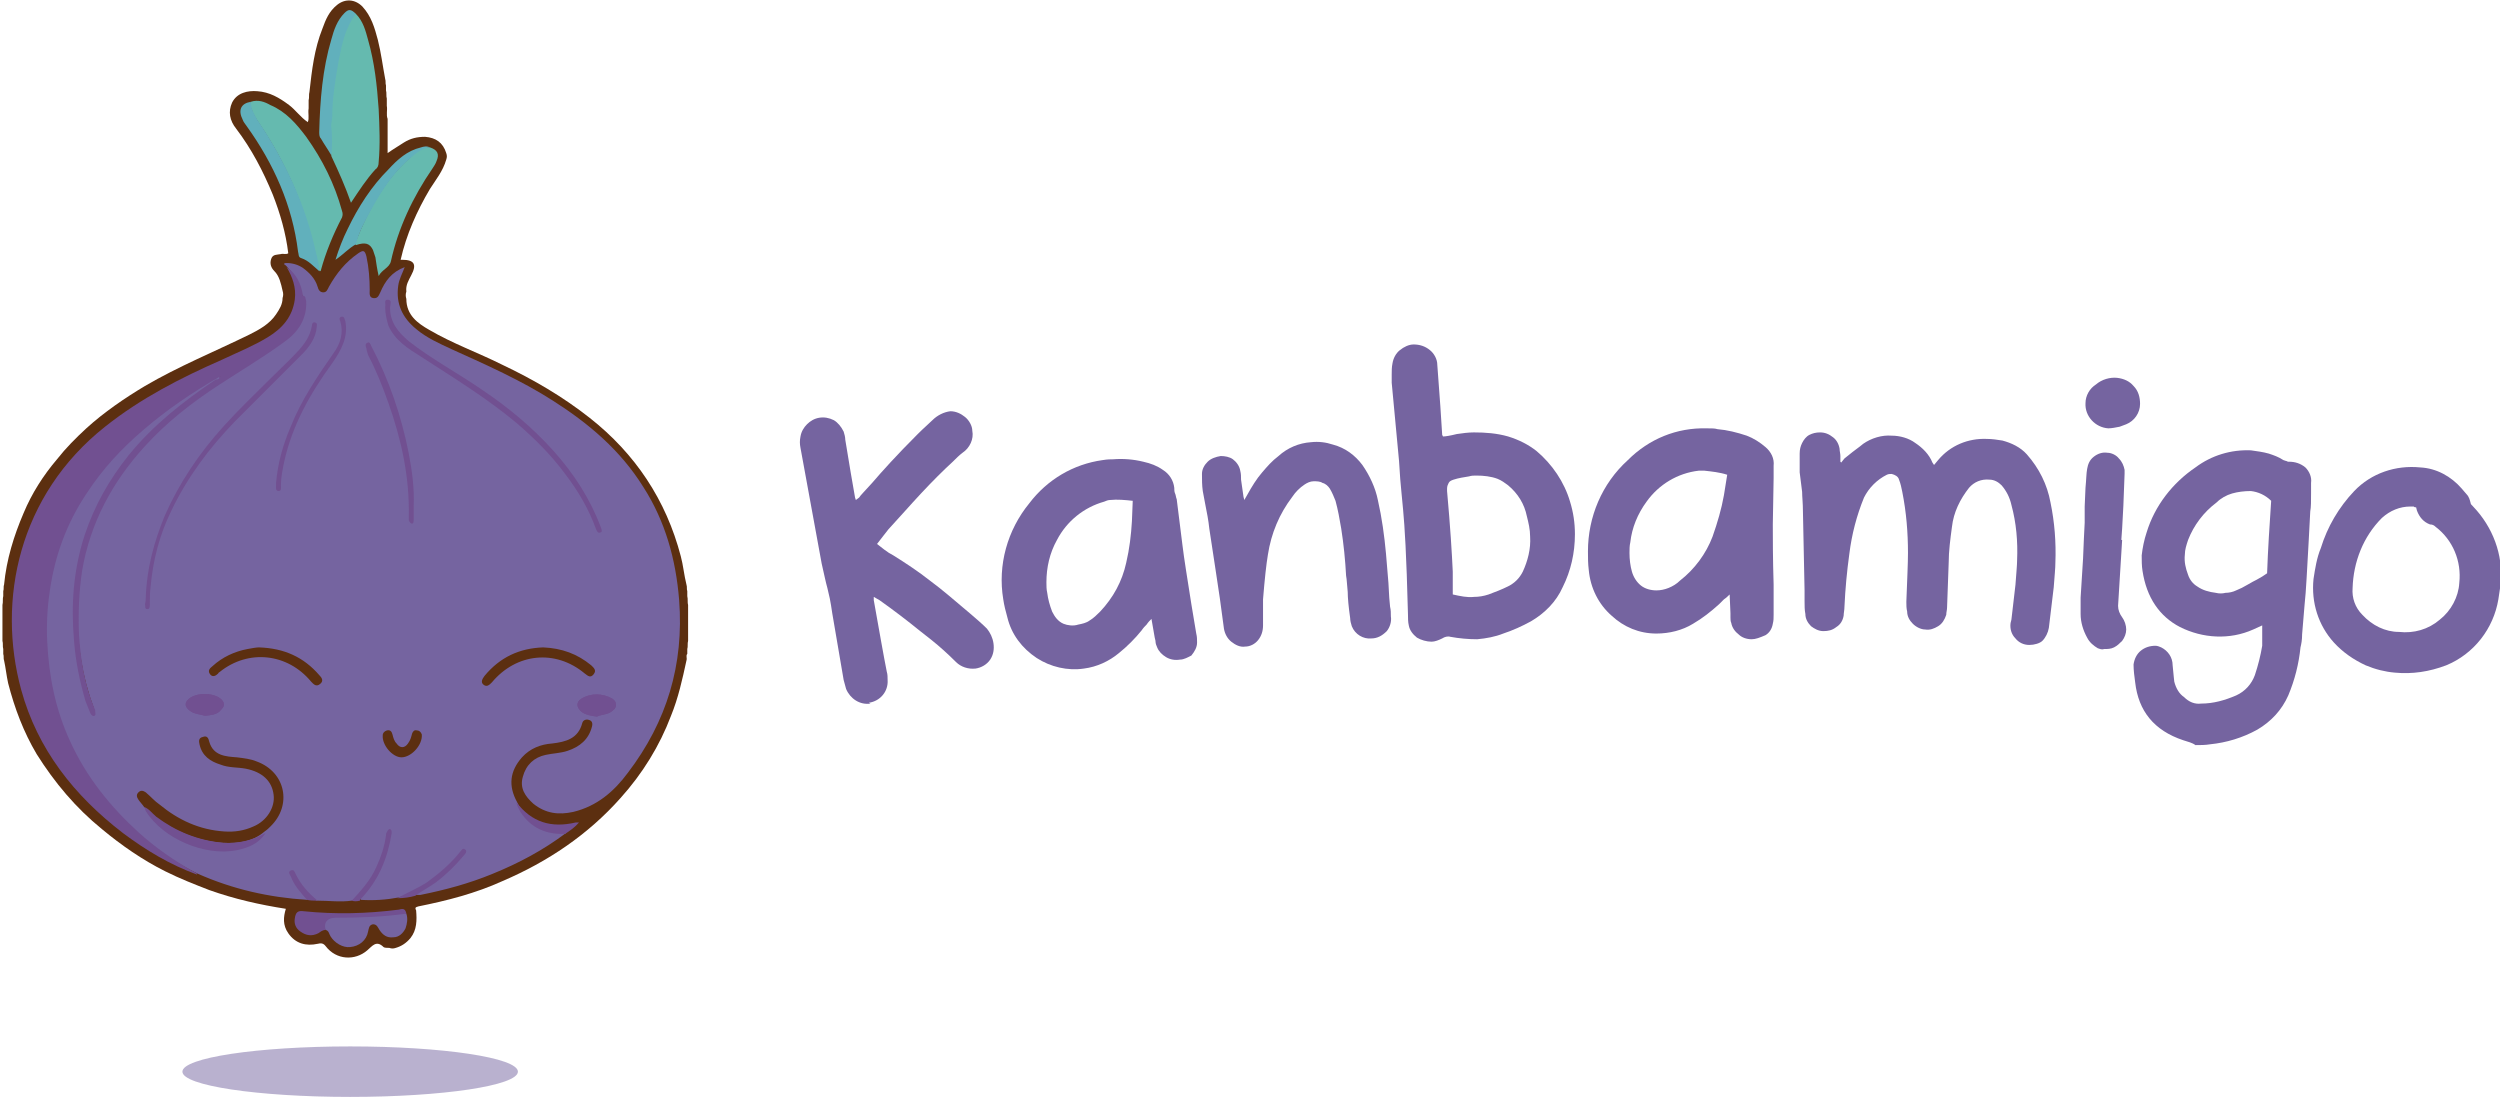 <?xml version="1.0" encoding="utf-8"?>
<!-- Generator: Adobe Illustrator 25.1.0, SVG Export Plug-In . SVG Version: 6.00 Build 0)  -->
<svg version="1.1" id="Capa_1" xmlns="http://www.w3.org/2000/svg" xmlns:xlink="http://www.w3.org/1999/xlink" x="0px" y="0px"
	 viewBox="0 0 307 134.7" style="enable-background:new 0 0 307 134.7;" xml:space="preserve">
<style type="text/css">
	.st0{fill:#7564A0;}
	.st1{fill:none;}
	.st2{opacity:0.5;fill:#7564A0;}
	.st3{fill:#5C2F10;}
	.st4{fill:#715091;}
	.st5{fill:#65BAAF;}
	.st6{fill:#61B0BC;}
</style>
<g>
	<path class="st0" d="M106.9,86.4c-1.3,0.2-2.5-0.6-3-1.8l-0.3-1.1l-1.4-8.2c-0.1-0.7-0.2-1.3-0.3-1.8l-0.3-1.3
		c-0.2-0.7-0.4-1.7-0.7-3L98.3,55c-0.1-0.5-0.1-0.9,0-1.4c0.1-0.6,0.4-1.1,0.8-1.5c0.4-0.4,0.9-0.7,1.5-0.8c0.6-0.1,1.2,0,1.8,0.3
		c0.5,0.3,0.9,0.8,1.2,1.4c0.1,0.3,0.2,0.7,0.2,1c0.5,3.1,0.9,5.4,1.2,7.1l0.1,0.3l0.4-0.3c0.1-0.2,0.7-0.8,1.6-1.8
		c1.2-1.4,3-3.4,5.6-6c0.8-0.8,1.4-1.3,1.8-1.7c0.6-0.6,1.4-1,2.2-1.1c0.7,0,1.3,0.3,1.8,0.7c0.5,0.4,0.9,1.1,0.9,1.7
		c0.2,1-0.3,2.1-1.2,2.7c-0.4,0.3-0.8,0.7-1.2,1.1c-1.2,1.1-2.5,2.4-3.9,3.9c-1.4,1.5-2.7,3-4,4.4c-0.3,0.4-0.8,1-1.4,1.8l0.9,0.7
		c0.4,0.3,0.7,0.5,1.1,0.7c1.6,1,3.1,2,4.5,3.1c1.5,1.1,3.1,2.5,5,4.1c0.7,0.6,1.4,1.2,2,1.8c0.4,0.5,0.7,1.1,0.8,1.8
		c0.1,0.7,0,1.4-0.4,2c-0.4,0.6-1.1,1-1.8,1.1c-0.9,0.1-1.8-0.2-2.4-0.8c-1-1-2-1.9-3-2.7l-1.4-1.1c-1.6-1.3-3.3-2.6-5-3.8l-0.7-0.4
		v0.4c0.7,3.9,1.2,6.8,1.6,8.8c0.1,0.3,0.1,0.7,0.1,1c0.1,1.4-0.9,2.6-2.3,2.8L106.9,86.4z"/>
	<path class="st0" d="M144.9,81c-0.6,0.1-1.2,0-1.7-0.3c-0.5-0.3-0.9-0.7-1.1-1.2c-0.1-0.2-0.2-0.5-0.2-0.7c0-0.2-0.1-0.4-0.1-0.5
		l-0.4-2.3c-0.2,0.2-0.4,0.4-0.6,0.7c-0.2,0.2-0.4,0.4-0.6,0.7c-0.8,1-1.8,2-2.8,2.8c-1.2,1-2.7,1.7-4.3,1.9c-2,0.3-4.1-0.2-5.8-1.3
		c-1.8-1.2-3.1-2.9-3.6-5c-0.2-0.7-0.4-1.5-0.5-2.2c-0.7-4.2,0.5-8.5,3.2-11.8c2.2-2.9,5.4-4.8,9-5.3c0.6-0.1,1-0.1,1.3-0.1
		c1.2-0.1,2.5,0,3.7,0.3c0.9,0.2,1.7,0.5,2.4,1c0.8,0.5,1.3,1.3,1.4,2.2c0,0.2,0,0.5,0.1,0.7c0.1,0.2,0.1,0.5,0.2,0.7l0.7,5.6
		c0.2,1.7,0.6,4.1,1.1,7.3l0.6,3.6c0.1,0.4,0.1,0.7,0.1,1.1c0,0.6-0.3,1.1-0.7,1.6C145.9,80.7,145.4,81,144.9,81z M132.4,76.7
		c0.5-0.1,1-0.2,1.4-0.5c0.5-0.3,0.9-0.7,1.3-1.1c1.6-1.7,2.7-3.7,3.2-6c0.4-1.7,0.6-3.4,0.7-5.1l0.1-2.5c-0.9-0.1-1.9-0.2-2.8-0.1
		c-0.2,0-0.5,0.1-0.7,0.2c-2.5,0.7-4.6,2.4-5.8,4.7c-0.9,1.6-1.3,3.4-1.3,5.2c0,0.4,0,0.9,0.1,1.3c0.1,0.8,0.3,1.5,0.6,2.3
		c0.3,0.6,0.7,1.2,1.4,1.5C131.1,76.8,131.8,76.9,132.4,76.7L132.4,76.7z"/>
	<path class="st0" d="M168.4,78.4c-1,0.1-2-0.5-2.4-1.5c-0.1-0.3-0.2-0.7-0.2-1c-0.2-1.4-0.3-2.5-0.3-3.2c-0.1-0.9-0.1-1.5-0.2-2
		c-0.1-1.9-0.3-3.9-0.6-5.8c-0.2-1.2-0.4-2.3-0.7-3.4c-0.2-0.5-0.4-1-0.7-1.5c-0.2-0.3-0.5-0.6-0.9-0.7c-0.3-0.2-0.7-0.2-1.1-0.2
		c-0.4,0-0.8,0.2-1.1,0.4c-0.6,0.4-1.1,0.9-1.5,1.5c-1.6,2.1-2.6,4.5-3,7.1c-0.2,1.2-0.4,3-0.6,5.5c0,0.5,0,0.9,0,1.3s0,0.7,0,0.9
		c0,0.3,0,0.7,0,1c0,0.7-0.2,1.3-0.6,1.8c-0.4,0.5-1,0.8-1.6,0.8c-0.6,0.1-1.2-0.2-1.7-0.6c-0.5-0.4-0.8-1-0.9-1.6l-0.5-3.7
		c-0.3-1.9-0.7-4.8-1.3-8.6c-0.1-1-0.3-2-0.5-3l-0.3-1.6c-0.1-0.7-0.1-1.4-0.1-2.1c0-0.6,0.3-1.1,0.7-1.5c0.4-0.4,1-0.6,1.6-0.7
		c0.5,0,1.1,0.1,1.5,0.4c0.4,0.3,0.8,0.8,0.9,1.4c0.1,0.4,0.1,0.7,0.1,1.1l0.3,2.1l0.1,0.4c0.1-0.2,0.3-0.5,0.4-0.7
		c0.5-0.9,1.1-1.9,1.8-2.7c0.6-0.7,1.2-1.4,2-2c1.1-1,2.5-1.6,4-1.7c0.9-0.1,1.8,0,2.7,0.3c1.5,0.4,2.7,1.3,3.6,2.5
		c0.9,1.3,1.6,2.8,1.9,4.3c0.5,2.2,0.8,4.4,1,6.6l0.3,3.6l0.1,1.8l0.1,1.1c0.1,0.4,0.1,0.8,0.1,1.2c0.1,0.6-0.1,1.3-0.5,1.8
		C169.7,78.1,169.1,78.4,168.4,78.4z"/>
	<path class="st0" d="M181.4,78.5c-1.1,0-2.2-0.1-3.3-0.3c-0.3-0.1-0.7,0-1,0.2c-0.4,0.2-0.9,0.4-1.3,0.4c-0.6,0-1.3-0.2-1.8-0.5
		c-0.5-0.4-0.9-0.9-1-1.5c-0.1-0.4-0.1-0.9-0.1-1.3c-0.1-3.8-0.2-6.6-0.3-8.5s-0.2-3.4-0.3-4.4l-0.2-2.1c-0.1-0.9-0.2-2.2-0.3-3.9
		l-0.9-9.6c0-0.2,0-0.5,0-1c0-0.5,0-0.9,0.1-1.4c0.1-0.6,0.4-1.2,0.9-1.6c0.5-0.4,1.1-0.7,1.7-0.7c0.7,0,1.4,0.2,2,0.7
		c0.5,0.4,0.9,1.1,0.9,1.8c0.3,3.9,0.5,6.8,0.6,8.6l0.1,0.2c0.3,0,0.9-0.1,1.7-0.3c0.7-0.1,1.4-0.2,2.1-0.2c1.4,0,2.8,0.1,4.2,0.5
		c1.3,0.4,2.5,1,3.5,1.8c1.9,1.6,3.4,3.8,4.1,6.2c0.4,1.3,0.6,2.6,0.6,4c0,2.3-0.5,4.5-1.5,6.5c-0.8,1.8-2.2,3.2-3.9,4.2
		c-1.1,0.6-2.2,1.1-3.4,1.5C183.6,78.2,182.5,78.4,181.4,78.5z M182.8,73c0.8-0.3,1.6-0.6,2.4-1c0.8-0.4,1.4-1,1.8-1.8
		c0.6-1.3,1-2.8,0.9-4.3c0-0.9-0.2-1.7-0.4-2.5c-0.3-1.5-1.1-2.8-2.3-3.8c-0.4-0.3-0.8-0.6-1.3-0.8c-0.8-0.3-1.7-0.4-2.6-0.4
		c-0.3,0-0.6,0-0.9,0.1c-0.6,0.1-1.3,0.2-1.9,0.4c-0.3,0.1-0.5,0.2-0.6,0.4c-0.1,0.2-0.2,0.4-0.2,0.7v0.3c0.4,4.4,0.6,7.7,0.7,9.9
		v2.2V73c0.9,0.2,1.8,0.4,2.6,0.3C181.6,73.3,182.2,73.2,182.8,73z"/>
	<path class="st0" d="M215.1,78.5c-0.6,0-1.2-0.2-1.6-0.6c-0.4-0.3-0.8-0.8-0.9-1.4c-0.1-0.2-0.1-0.5-0.1-0.7c0-0.2,0-0.3,0-0.5
		l-0.1-2.3c-0.2,0.2-0.4,0.4-0.7,0.6c-0.2,0.2-0.4,0.4-0.6,0.6c-1,0.9-2,1.7-3.2,2.4c-1.3,0.8-2.9,1.2-4.5,1.2c-2.1,0-4-0.8-5.5-2.2
		c-1.6-1.4-2.6-3.4-2.8-5.6c-0.1-0.8-0.1-1.5-0.1-2.3c0-4.2,1.7-8.3,4.9-11.2c2.6-2.6,6-4,9.7-3.9c0.6,0,1,0,1.3,0.1
		c1.2,0.1,2.4,0.4,3.6,0.8c0.8,0.3,1.6,0.8,2.3,1.4c0.7,0.6,1.1,1.4,1,2.3c0,0.2,0,0.5,0,0.7c0,0.3,0,0.5,0,0.8l-0.1,5.7
		c0,1.7,0,4.2,0.1,7.4v3.7c0,0.4,0,0.7-0.1,1.1c-0.1,0.6-0.4,1.1-0.9,1.4C216.1,78.3,215.6,78.5,215.1,78.5z M203.4,72.5
		c0.5,0,1-0.1,1.5-0.3c0.5-0.2,1-0.5,1.4-0.9c1.8-1.4,3.2-3.3,4-5.4c0.6-1.7,1.1-3.4,1.4-5.1l0.4-2.5c-0.9-0.3-1.9-0.4-2.8-0.5
		c-0.2,0-0.5,0-0.7,0c-2.6,0.3-4.9,1.7-6.4,3.8c-1.1,1.5-1.8,3.2-2,5c-0.1,0.4-0.1,0.9-0.1,1.3c0,0.8,0.1,1.6,0.3,2.3
		c0.2,0.7,0.6,1.3,1.1,1.7C202,72.3,202.7,72.5,203.4,72.5L203.4,72.5z"/>
	<path class="st0" d="M249.2,79.2c-0.7,0-1.3-0.3-1.7-0.8c-0.5-0.5-0.7-1.2-0.6-1.9l0.1-0.4l0.5-4.3c0.1-1.4,0.2-2.4,0.2-3
		c0.1-2.3-0.1-4.6-0.7-6.8c-0.2-0.9-0.6-1.7-1.2-2.4c-0.4-0.4-0.9-0.7-1.5-0.7c-1-0.1-1.9,0.3-2.5,1c-1.1,1.4-1.9,3-2.1,4.8
		c-0.2,1.5-0.4,3-0.4,4.4l-0.2,5.5c0,0.3-0.1,0.6-0.1,0.9c-0.2,0.6-0.5,1.1-1,1.4c-0.5,0.3-1,0.5-1.6,0.4c-0.5,0-1.1-0.3-1.5-0.7
		c-0.4-0.4-0.7-0.9-0.7-1.5c-0.1-0.4-0.1-0.8-0.1-1.2c0.1-2.7,0.2-4.7,0.2-6c0-2.5-0.2-5-0.7-7.5c-0.1-0.5-0.2-1-0.4-1.5
		c-0.1-0.4-0.5-0.6-0.9-0.7c-0.2,0-0.4,0-0.6,0.1c-1.2,0.6-2.2,1.6-2.8,2.8c-0.9,2.2-1.5,4.5-1.8,6.9c-0.3,2.2-0.5,4.3-0.6,6.5
		c0,0.4-0.1,0.8-0.1,1.1c-0.1,0.6-0.4,1.1-0.9,1.4c-0.5,0.4-1,0.5-1.6,0.5c-0.6,0-1.1-0.3-1.5-0.6c-0.4-0.4-0.7-0.9-0.7-1.5
		c-0.1-0.5-0.1-1-0.1-1.6s0-1,0-1.3l-0.2-9.7c0-1-0.1-1.8-0.1-2.4L221,58c0-0.8,0-1.6,0-2.3c0-0.5,0.1-0.9,0.3-1.3
		c0.2-0.4,0.5-0.8,0.9-1c0.4-0.2,0.8-0.3,1.3-0.3c0.6,0,1.1,0.2,1.6,0.6c0.4,0.3,0.7,0.8,0.8,1.4c0,0.3,0.1,0.6,0.1,0.9
		c0,0.3,0,0.5,0,0.7l0.1,0.1l0.4-0.5l1-0.8c0.8-0.6,1.2-0.9,1.3-1c1-0.7,2.3-1.1,3.5-1c1,0,2.1,0.3,2.9,0.9c0.9,0.6,1.7,1.4,2.1,2.4
		l0.2,0.3l0.5-0.6c1.5-1.8,3.7-2.7,6-2.6c0.6,0,1.3,0.1,1.9,0.2c1.1,0.3,2.2,0.8,3,1.7c1.5,1.7,2.5,3.7,2.9,5.9
		c0.5,2.4,0.7,4.9,0.6,7.4c0,0.7-0.1,1.6-0.2,3l-0.6,5c-0.1,0.6-0.4,1.2-0.8,1.6C250.5,79,249.8,79.2,249.2,79.2z"/>
	<path class="st0" d="M257.6,79.6c-0.5-0.3-1-0.7-1.3-1.3c-0.5-0.9-0.8-1.9-0.8-2.9c0-0.7,0-1.3,0-2l0.3-4.8l0.1-2.4l0.1-2
		c0-0.9,0-1.6,0-2l0.1-2.3c0.1-1,0.1-1.8,0.2-2.3c0.1-0.6,0.3-1.1,0.8-1.5c0.5-0.4,1.1-0.6,1.7-0.5c0.5,0,1.1,0.3,1.4,0.7
		c0.4,0.4,0.6,0.9,0.7,1.4c0,0.2,0,0.3,0,0.5c-0.1,3-0.2,5.2-0.3,6.7l-0.1,1.4h0.1l-0.5,8.1c0,0.5,0.2,1,0.5,1.4
		c0.3,0.4,0.5,1,0.5,1.5c0,0.5-0.2,1-0.5,1.4c-0.3,0.3-0.6,0.6-1,0.8c-0.4,0.2-0.8,0.2-1.2,0.2C258.1,79.8,257.9,79.7,257.6,79.6z
		 M258.9,52.6c-1.6-0.1-2.9-1.5-2.8-3.1c0-0.9,0.5-1.8,1.3-2.3c0.7-0.6,1.7-0.9,2.6-0.8c0.8,0.1,1.5,0.4,2,1
		c0.6,0.6,0.8,1.4,0.8,2.2c0,1.1-0.7,2.1-1.7,2.5l-0.8,0.3C259.8,52.5,259.3,52.6,258.9,52.6z"/>
	<path class="st0" d="M268.1,90.9c-3.6-1.2-5.5-3.6-5.9-7.1c-0.1-0.7-0.2-1.5-0.2-2.2c0.1-0.7,0.4-1.3,0.9-1.7
		c0.5-0.4,1.1-0.6,1.8-0.6c0.2,0,0.5,0.1,0.7,0.2c0.8,0.4,1.4,1.2,1.4,2.2c0.1,1.2,0.2,1.9,0.2,2c0.2,0.8,0.6,1.5,1.2,1.9
		c0.6,0.6,1.3,0.9,2.1,0.8c1.5,0,2.9-0.4,4.3-1c1.1-0.5,1.9-1.4,2.3-2.5c0.4-1.2,0.7-2.4,0.9-3.6v-1.3c0-0.4,0-0.8,0-1.2l-1.1,0.5
		c-2.9,1.3-6.2,1.1-9-0.3c-2.5-1.3-4.1-3.6-4.6-6.9c-0.1-0.6-0.1-1.3-0.1-1.9c0.1-0.9,0.3-1.9,0.6-2.8c1-3.3,3.2-6.1,6-8
		c2-1.5,4.4-2.2,6.8-2.1c0.7,0.1,1.5,0.2,2.2,0.4c0.6,0.2,1.2,0.4,1.8,0.8l0.3,0.1c0.1,0,0.2,0.1,0.3,0.1h0.1c0.7,0,1.4,0.2,2,0.7
		c0.5,0.5,0.8,1.2,0.7,1.9v1.2c0,1,0,1.8-0.1,2.3l-0.2,3.8c-0.2,3.4-0.3,5.9-0.5,7.7h0l-0.3,3.6c0,0.7-0.1,1.2-0.2,1.6
		c-0.2,2-0.7,4-1.5,5.9c-0.8,1.8-2.1,3.2-3.8,4.2c-1.8,1-3.8,1.6-5.8,1.8c-0.6,0.1-1.2,0.1-1.8,0.1
		C269.2,91.2,268.7,91.1,268.1,90.9z M273.3,72.8c0.4,0,0.9-0.1,1.3-0.3c0.5-0.2,0.9-0.4,1.4-0.7c0.5-0.3,0.9-0.5,1.1-0.6l0.7-0.4
		l0.6-0.4c0.1-2.9,0.3-5.9,0.5-8.9c-0.7-0.7-1.6-1.1-2.5-1.2c-0.8,0-1.6,0.1-2.3,0.3c-0.7,0.2-1.4,0.6-1.9,1.1
		c-1.6,1.2-2.8,2.8-3.5,4.6c-0.2,0.6-0.4,1.2-0.4,1.8c-0.1,0.9,0.1,1.7,0.4,2.5c0.2,0.6,0.6,1.1,1.1,1.4c0.7,0.5,1.5,0.7,2.3,0.8
		C272.5,72.9,272.9,72.9,273.3,72.8z"/>
	<path class="st0" d="M294.1,82.6c-1.2-0.1-2.4-0.4-3.6-0.9c-1.5-0.7-2.8-1.6-3.9-2.8c-1.9-2.1-2.8-4.9-2.5-7.8
		c0.2-1.3,0.4-2.6,0.9-3.8c0.8-2.6,2.2-5,4.1-7c2.1-2.2,5.1-3.2,8.1-2.9c2,0.1,3.8,1.1,5.1,2.6l0.6,0.7c0.3,0.3,0.4,0.7,0.5,1.1
		c0,0.1,0.1,0.2,0.3,0.4c2.4,2.5,3.7,5.9,3.4,9.4c-0.1,0.7-0.2,1.3-0.3,2c-0.6,3.6-3,6.7-6.4,8.1C298.3,82.5,296.2,82.8,294.1,82.6z
		 M294.6,77.6c1.8,0.2,3.6-0.3,5-1.5c1.4-1.1,2.3-2.8,2.4-4.5c0.3-2.7-0.8-5.3-2.9-6.9c-0.2-0.2-0.4-0.3-0.7-0.3
		c-0.8-0.3-1.3-0.9-1.6-1.7l-0.1-0.4c-0.1,0-0.2,0-0.3-0.1h-0.4c-1.3,0-2.5,0.5-3.5,1.4c-2.3,2.3-3.5,5.4-3.6,8.6
		c-0.1,1.2,0.3,2.4,1.2,3.3C291.3,76.8,292.9,77.6,294.6,77.6L294.6,77.6z"/>
	<path class="st1" d="M106,84.9c0-3.8,67-6.9,149.7-6.9"/>
	<g>
		<ellipse class="st2" cx="43" cy="131.6" rx="20.6" ry="3.1"/>
		<path class="st0" d="M43.2,110.5c-1.4,0.2-2.8,0-4.3,0c-0.9-0.3-1.4-1.1-2-1.8c-0.4-0.5-0.7-1.1-1.1-1.6c0.2,1,0.9,1.8,1.5,2.5
			c0.2,0.2,0.5,0.4,0.4,0.8c-4.7-0.3-9.1-1.3-13.4-3.2c-5.3-2.6-9.6-6.4-13-11.2c-3.1-4.3-4.9-9.1-5.5-14.3
			c-0.6-5.1-0.2-10,1.5-14.9c1.4-4.1,3.7-7.7,6.6-10.8c3.6-3.9,7.8-6.8,12.3-9.6c0.2-0.1,0.5-0.3,0.8-0.3c0.3,0.4-0.1,0.6-0.3,0.7
			c-1.3,0.9-2.6,1.8-3.8,2.8c-3.1,2.4-5.9,5.1-8.2,8.3c-3,4.3-4.7,9-5.2,14.1c-0.4,5,0,9.9,1.7,14.6c0.1,0.2,0.1,0.4,0.3,0.6
			c0.1-0.1,0-0.3,0-0.4c-1.4-3.8-2-7.7-2-11.7c0-4,0.7-7.9,2.2-11.6c1.5-3.5,3.6-6.6,6.2-9.4c3.4-3.6,7.5-6.4,11.6-9
			c2-1.3,4-2.5,5.9-4c1-0.8,1.8-1.9,1.9-3.3c0.1-0.6,0.2-1.2-0.2-1.7c-0.4-1.3-1-2.6-2-3.6c-0.2-0.1-0.4-0.3,0.1-0.3
			c0.7,0,1.4,0.2,2,0.6c0.8,0.6,1.5,1.3,1.8,2.3c0.1,0.4,0.3,0.7,0.7,0.7c0.4,0,0.5-0.3,0.7-0.7c0.9-1.6,2-3,3.6-4.1
			c0.6-0.4,0.8-0.4,1,0.4c0.3,1.4,0.4,2.8,0.4,4.1c0,0.4-0.1,0.9,0.4,1c0.6,0.1,0.7-0.3,0.9-0.7c0.6-1.4,1.4-2.5,3-3.1
			c-0.3,0.8-0.7,1.5-0.8,2.3c-0.3,2.2,0.5,3.9,2.2,5.3c1.3,1.1,2.9,1.8,4.4,2.5c4.2,1.9,8.5,3.8,12.4,6.3c4.4,2.8,8.3,6.1,11.1,10.6
			c2.7,4.2,4,8.9,4.4,13.9c0.6,7.9-1.5,14.9-6.3,21.2c-1.7,2.3-2.8,4.3-5.4,5.7c-0.6,0.3-1.4,1.2-2.6,2.1c-2.4,1.8-6.5,3.7-8.6,4.6
			c-2.9,1.2-5.9,2-8.9,2.6c-0.2,0-0.4,0-0.5,0c0-0.4,0.3-0.4,0.5-0.5c1.9-1,3.5-2.5,5-4.1c0.2-0.2,0.4-0.4,0.5-0.9
			c-2.3,2.7-4.8,4.8-8.1,5.8c-1.6,0.3-3.1,0.4-4.7,0.3c-0.1-0.4,0.2-0.5,0.4-0.8c1.9-2.2,2.9-4.7,3.3-7.7c-0.3,0.3-0.3,0.6-0.3,0.8
			c-0.5,2.6-1.5,4.9-3.3,6.8C43.9,110,43.6,110.3,43.2,110.5z"/>
		<path class="st3" d="M0.5,71.8c0.3-3.1,1.2-6,2.4-8.8c1-2.4,2.4-4.6,4.1-6.6c1.1-1.4,2.3-2.6,3.6-3.8c2.2-2,4.7-3.7,7.2-5.2
			c4.1-2.4,8.5-4.2,12.8-6.3c1.2-0.6,2.5-1.3,3.3-2.5c0.4-0.6,0.8-1.2,0.8-2c0.1-0.3,0.1-0.6,0-0.9c-0.2-0.9-0.4-1.8-1-2.4
			c-0.4-0.4-0.6-0.9-0.4-1.5c0.2-0.6,0.7-0.5,1.2-0.6c0.3-0.1,0.6,0.1,0.9-0.1c-0.3-2.5-1-4.9-1.9-7.2c-1.2-2.9-2.6-5.6-4.5-8.1
			c-0.8-1-1-2.1-0.5-3.2c0.6-1.2,1.9-1.5,3.1-1.4c1.5,0.1,2.7,0.8,3.9,1.7c0.8,0.6,1.4,1.5,2.3,2.1c0.2-0.5,0-1.1,0.1-1.7
			c0-0.3,0-0.7,0-1c0.1-0.3,0-0.7,0.1-1c0.3-2.7,0.6-5.3,1.6-7.8c0.4-1.1,0.8-2.1,1.8-2.9c1-0.8,2.2-0.7,3.1,0.2
			C45.6,2,46,3.4,46.4,4.9c0.4,1.6,0.6,3.2,0.9,4.8c0.1,0.3,0,0.5,0.1,0.8c0,0.2,0,0.4,0,0.6c0.1,0.3,0,0.7,0.1,1c0,0.3,0,0.6,0,0.9
			c0.1,0.5-0.1,1.1,0.1,1.6c0,1.4,0,2.8,0,4.2c0.7-0.5,1.4-0.9,2-1.3c0.8-0.5,1.6-0.7,2.6-0.7c1.3,0.1,2.2,0.7,2.6,2
			c0.1,0.3,0.1,0.5,0,0.8c-0.4,1.4-1.3,2.5-2,3.6c-1.6,2.7-2.9,5.6-3.6,8.7c0.1,0,0.1,0,0.2,0c1.5,0,1.8,0.6,1.1,1.9
			c-0.3,0.6-0.7,1.2-0.6,2c-0.1,0.3-0.1,0.6,0,0.9c0,2,1.4,3,2.8,3.8c2.9,1.7,6,2.8,9,4.3c3.8,1.8,7.4,3.9,10.7,6.5
			c5.6,4.4,9.4,10.1,11.2,17c0.3,1.1,0.4,2.3,0.7,3.5c0.1,0.3,0,0.5,0.1,0.8c0,0.2,0,0.4,0,0.6c0.1,0.4,0,0.8,0.1,1.1
			c0,1.5,0,2.9,0,4.4c-0.1,0.3,0,0.7-0.1,1c0,0.2,0,0.4,0,0.6c-0.2,0.2,0,0.5-0.1,0.8c-0.5,2.3-1,4.6-1.9,6.8
			C81,91.6,78.9,95,76.2,98c-4,4.5-8.9,7.8-14.5,10.2c-3.3,1.5-6.8,2.4-10.3,3.1c-0.3,0.1-0.5,0.1-0.3,0.5c0.1,1.2,0.1,2.4-0.7,3.4
			c-0.5,0.6-1.1,1-1.8,1.2c-0.3,0.1-0.5,0.1-0.8,0c-0.2,0-0.6,0-0.7-0.1c-0.9-0.9-1.4-0.1-2,0.4c-1.5,1.3-3.8,1.2-5.1-0.5
			c-0.3-0.4-0.6-0.4-1-0.3c-1.4,0.3-2.7,0-3.6-1.3c-0.7-1-0.6-2-0.3-3c-3.2-0.5-6.3-1.2-9.4-2.3c-1.8-0.7-3.6-1.4-5.4-2.3
			c-2.8-1.4-5.4-3.2-7.8-5.2c-3.2-2.6-5.8-5.7-8-9.2C2.9,89.9,1.8,87,1,83.9C0.8,83,0.7,82,0.5,81.1c-0.1-0.2,0-0.5-0.1-0.8
			c0-0.2,0-0.4,0-0.6c-0.1-0.3,0-0.7-0.1-1c0-1.5,0-3,0-4.4c0.1-0.4,0-0.8,0.1-1.1c0-0.2,0-0.4,0-0.6C0.5,72.3,0.4,72,0.5,71.8z"/>
		<path class="st0" d="M43.2,110.6c-1.4,0.2-2.8,0-4.3,0c-0.9-0.3-1.4-1.1-2-1.8c-0.4-0.5-0.7-1.1-1.1-1.6c0.2,1,0.9,1.8,1.5,2.5
			c0.2,0.2,0.5,0.4,0.4,0.8c-4.7-0.3-9.1-1.3-13.4-3.2c-5.3-2.6-9.6-6.4-13-11.2C8.3,91.8,6.4,87,5.8,81.8c-0.6-5.1-0.2-10,1.5-14.9
			c1.4-4.1,3.7-7.7,6.6-10.8c3.6-3.9,7.8-6.8,12.3-9.6c0.2-0.1,0.5-0.3,0.8-0.3c0.3,0.4-0.1,0.6-0.3,0.7c-1.3,0.9-2.6,1.8-3.8,2.8
			c-3.1,2.4-5.9,5.1-8.2,8.3c-3,4.3-4.7,9-5.2,14.1c-0.4,5,0,9.9,1.7,14.6c0.1,0.2,0.1,0.4,0.3,0.6c0.1-0.1,0-0.3,0-0.4
			c-1.4-3.8-2-7.7-2-11.7c0-4,0.7-7.9,2.2-11.6c1.5-3.5,3.6-6.6,6.2-9.4c3.4-3.6,7.5-6.4,11.6-9c2-1.3,4-2.5,5.9-4
			c1-0.8,1.8-1.9,1.9-3.3c0.1-0.6,0.2-1.2-0.2-1.7c-0.4-1.3-1-2.6-2-3.6c-0.2-0.1-0.4-0.3,0.1-0.3c0.7,0,1.4,0.2,2,0.6
			c0.8,0.6,1.5,1.3,1.8,2.3c0.1,0.4,0.3,0.7,0.7,0.7c0.4,0,0.5-0.3,0.7-0.7c0.9-1.6,2-3,3.6-4.1c0.6-0.4,0.8-0.4,1,0.4
			c0.3,1.4,0.4,2.8,0.4,4.1c0,0.4-0.1,0.9,0.4,1c0.6,0.1,0.7-0.3,0.9-0.7c0.6-1.4,1.4-2.5,3-3.1c-0.3,0.8-0.7,1.5-0.8,2.3
			c-0.3,2.2,0.5,3.9,2.2,5.3c1.3,1.1,2.9,1.8,4.4,2.5c4.2,1.9,8.5,3.8,12.4,6.3c4.4,2.8,8.3,6.1,11.1,10.6c2.7,4.2,4,8.9,4.4,13.9
			c0.6,7.9-1.5,14.9-6.3,21.2c-1.7,2.3-3.8,4.1-6.7,4.8c-1.8,0.4-3.4,0.2-4.9-1c-1-0.9-1.7-1.9-1.3-3.3c0.4-1.5,1.4-2.4,2.8-2.7
			c0.9-0.2,1.8-0.2,2.7-0.5c1.5-0.5,2.6-1.4,3-3c0.1-0.4,0-0.7-0.4-0.8c-0.3-0.1-0.7,0-0.8,0.4c-0.5,1.9-2,2.3-3.7,2.5
			c-1.4,0.1-2.7,0.6-3.7,1.7c-1.5,1.7-1.7,3.5-0.6,5.5c1.1,2.3,2.9,3.6,5.4,3.6c0.2,0,0.4,0,0.6,0.2c-2.8,2.1-5.8,3.7-9,5
			c-2.9,1.2-5.9,2-8.9,2.6c-0.2,0-0.4,0-0.5,0c0-0.4,0.3-0.4,0.5-0.5c1.9-1,3.5-2.5,5-4.1c0.2-0.2,0.4-0.4,0.5-0.9
			c-2.3,2.7-4.8,4.8-8.1,5.8c-1.6,0.3-3.1,0.4-4.7,0.3c-0.1-0.4,0.2-0.5,0.4-0.8c1.9-2.2,2.9-4.7,3.3-7.7c-0.3,0.3-0.3,0.6-0.3,0.8
			c-0.5,2.6-1.5,4.9-3.3,6.8C43.9,110.2,43.6,110.4,43.2,110.6z"/>
		<path class="st4" d="M26.9,46.3c-3.3,1.9-6.4,4-9.3,6.5c-2.7,2.3-5,4.8-6.9,7.7c-2.5,3.7-4,7.8-4.6,12.2c-0.3,2-0.4,4.1-0.3,6.1
			C6,83,6.8,87.1,8.6,91c2,4.4,4.9,8,8.4,11.2c2.1,1.9,4.4,3.5,6.9,4.9c0.1,0.1,0.3,0.1,0.3,0.3c-3.3-1.2-6.3-3-9.1-5.1
			C9.1,97.7,4.6,92,2.6,84.7c-3-11-0.3-23.9,10.3-32.3c4.4-3.5,9.3-6,14.3-8.2c1.9-0.9,3.9-1.7,5.7-2.8c1.8-1.1,3-2.5,3.3-4.6
			c0.2-1.5-0.3-2.8-1-4c1.2,0.8,1.8,2.1,2,3.5c0.3,2.2-0.6,3.9-2.3,5.3c-2.3,1.8-4.8,3.1-7.3,4.6C27.3,46.2,27.1,46.3,26.9,46.3z"/>
		<path class="st5" d="M43.7,1.7c0.9,0.9,1.2,2.1,1.5,3.2c0.8,2.8,1.1,5.6,1.3,8.5c0.1,2.2,0.2,4.3,0,6.5c0,0.4-0.1,0.7-0.4,0.9
			c-1.1,1.2-2,2.6-3,4.1c-0.7-2-1.5-3.8-2.4-5.7c-0.2-1.1,0-2.3-0.2-3.5c0-1.4,0.1-2.9,0.3-4.3C41,9.1,41.3,6.9,42,4.7
			c0.2-0.8,0.6-1.6,1-2.4C43.1,2.1,43.3,1.7,43.7,1.7z"/>
		<path class="st5" d="M30.8,12.5c0.9-0.3,1.7,0,2.4,0.4c1.9,0.8,3.2,2.3,4.4,3.9c2,2.8,3.5,5.8,4.4,9.1c0.1,0.3,0.1,0.5,0,0.8
			c-1.1,2.1-2,4.3-2.6,6.5c0,0,0,0.1-0.1,0.1c0,0-0.1,0-0.1-0.1c-0.4-0.7-0.4-1.6-0.6-2.4c-1.2-5.5-3.4-10.6-6.6-15.4
			c-0.4-0.6-0.9-1.3-1.1-2C30.8,13.2,30.6,12.9,30.8,12.5z"/>
		<path class="st5" d="M52.8,18.1c0.9,0.3,1.2,0.8,0.8,1.7c-0.1,0.3-0.3,0.6-0.5,0.9c-2.4,3.5-4.2,7.3-5.1,11.4
			c-0.2,0.8-1.1,1-1.5,1.8c-0.2-0.9-0.3-1.6-0.4-2.3c-0.1-0.3-0.2-0.6-0.3-0.9c-0.4-0.8-0.9-1-2.1-0.6c-0.2-0.3,0-0.5,0.1-0.7
			c1.5-3.7,3.4-7.2,6.4-9.9C50.9,18.7,51.6,18,52.8,18.1z"/>
		<path class="st6" d="M30.8,12.5c0,0.8,0.4,1.5,0.8,2.2c3.4,5,5.9,10.4,7.2,16.3c0.2,0.8,0.4,1.5,0.4,2.3c-0.7-0.6-1.3-1.3-2.2-1.6
			c-0.4-0.1-0.3-0.5-0.4-0.8c-0.7-5.7-3-10.8-6.3-15.4c-0.2-0.3-0.4-0.5-0.5-0.8C29.2,13.5,29.6,12.7,30.8,12.5z"/>
		<path class="st6" d="M43.7,1.7c-1.3,1.7-1.7,3.7-2.1,5.7c-0.4,2.3-0.8,4.6-0.8,6.9c0,0.5-0.2,0.9-0.1,1.4c0.1,1.1,0.1,2.3,0,3.4
			c-0.4-0.7-0.9-1.4-1.3-2.1c-0.2-0.2-0.2-0.5-0.2-0.8c0.1-3.9,0.4-7.7,1.5-11.4c0.3-1.1,0.7-2.3,1.6-3.2
			C42.8,1.1,43.1,1.1,43.7,1.7z"/>
		<path class="st0" d="M49.9,112.2c0.2,0.6,0.1,1.2-0.1,1.8c-0.3,0.6-0.8,1.1-1.5,1.1c-0.8,0.1-1.3-0.3-1.7-0.9
			c-0.2-0.3-0.3-0.7-0.8-0.7c-0.5,0.1-0.5,0.5-0.6,0.9c-0.2,1.1-1.1,1.8-2.2,1.9c-0.9,0.1-1.9-0.5-2.4-1.3c-0.2-0.3-0.2-0.7-0.6-0.8
			c-0.5-0.4-0.3-0.9,0.1-1.2c0.4-0.5,0.9-0.5,1.5-0.5c2.6,0.1,5.1-0.1,7.6-0.4C49.4,112,49.6,112,49.9,112.2z"/>
		<path class="st6" d="M52.8,18.1c-1,0.1-1.7,0.7-2.4,1.3c-2.1,1.8-3.6,4.1-4.9,6.5c-0.7,1.3-1.4,2.6-1.8,4.1
			c-0.9,0.5-1.6,1.3-2.5,1.9c0.4-1.3,0.9-2.6,1.5-3.8c1.3-2.7,2.9-5.2,5-7.3c1.1-1.2,2.3-2.3,4-2.7C52,18,52.4,17.9,52.8,18.1z"/>
		<path class="st4" d="M49.9,112.2c-2.9,0.4-5.8,0.5-8.7,0.5c-1,0-1.5,0.6-1.2,1.5c-0.4,0-0.6,0.2-0.9,0.4c-0.8,0.4-1.5,0.3-2.2-0.2
			c-0.6-0.4-0.8-1-0.7-1.6c0.1-0.8,0.4-1,1.1-0.9c3.9,0.4,7.8,0.3,11.7-0.2C49.6,111.5,49.8,111.7,49.9,112.2z"/>
		<path class="st4" d="M69.4,102.4c-2.3,0.1-4.2-0.7-5.5-2.7c-0.2-0.4-0.4-0.7-0.5-1.2c1.9,2.5,4.3,3.2,7.3,2.5c0.1,0,0.2,0,0.4,0
			C70.6,101.6,70,102,69.4,102.4z"/>
		<path class="st4" d="M43.2,110.6c1.1-1.2,2.3-2.5,3-4.1c0.6-1.3,1-2.5,1.2-3.9c0-0.1,0-0.3,0.1-0.4c0.1-0.2,0.2-0.4,0.4-0.4
			c0.2,0.1,0.2,0.3,0.2,0.5c-0.5,3.1-1.6,5.8-3.8,8.1c-0.1,0.1-0.1,0.1-0.1,0.2C43.8,110.7,43.5,110.7,43.2,110.6z"/>
		<path class="st4" d="M48.8,110.3c1.2-0.7,2.5-1.2,3.7-2c1.5-1.1,2.9-2.3,4-3.7c0.2-0.2,0.3-0.5,0.6-0.3c0.3,0.2,0.1,0.5-0.1,0.7
			c-1,1.2-2.1,2.3-3.4,3.3c-0.8,0.6-1.8,1.1-2.6,1.7C50.3,110.2,49.6,110.3,48.8,110.3z"/>
		<path class="st4" d="M37.7,110.5c-0.8-0.9-1.6-1.8-2-2.9c-0.1-0.2-0.4-0.5,0-0.7c0.4-0.2,0.5,0.2,0.6,0.4c0.6,1.3,1.6,2.4,2.7,3.3
			C38.5,110.6,38.1,110.6,37.7,110.5z"/>
		<path class="st3" d="M17.7,99.1c-0.2-0.3-0.5-0.6-0.7-0.9c-0.2-0.3-0.3-0.6,0-0.9c0.3-0.3,0.6-0.2,0.9,0c0.6,0.5,1.1,1.1,1.7,1.5
			c2.3,1.9,4.9,3.1,7.9,3.3c1.3,0.1,2.5-0.1,3.6-0.6c1.7-0.7,2.7-2.4,2.5-3.9c-0.2-1.7-1.4-2.8-3.4-3.2c-1-0.2-2.1-0.1-3.1-0.5
			c-1.3-0.4-2.3-1.1-2.6-2.5c-0.1-0.4-0.1-0.8,0.4-0.9c0.5-0.2,0.7,0.1,0.8,0.6c0.5,1.7,2,1.8,3.4,1.9c0.8,0.1,1.7,0.2,2.4,0.5
			c3.6,1.3,4.4,5.4,1.7,8c-0.2,0.2-0.4,0.4-0.7,0.6c-1.5,1.3-3.3,1.5-5.1,1.4c-3.1-0.2-5.9-1.4-8.4-3.2
			C18.6,100,18.2,99.5,17.7,99.1z"/>
		<path class="st4" d="M26.9,46.3c2.1-1.3,4.3-2.4,6.3-3.8c1-0.7,2.2-1.4,2.9-2.5c0.6-0.9,1-1.8,0.9-2.9c0-0.3-0.1-0.6,0.1-0.8
			c0.5,0,0.4,0.4,0.5,0.7c0.1,2.2-1,3.8-2.7,5c-2.6,1.9-5.3,3.5-7.9,5.2c-3.4,2.2-6.6,4.7-9.3,7.7c-3.9,4.3-6.6,9.3-7.6,15.1
			c-0.4,2.6-0.5,5.2-0.4,7.9c0.2,3.1,0.7,6.2,1.9,9.1c0.1,0.1,0.1,0.3,0.1,0.4c0,0.2,0.1,0.4-0.1,0.5c-0.2,0.1-0.4-0.1-0.5-0.3
			c-0.2-0.5-0.4-1-0.6-1.5c-0.7-2.4-1.2-4.8-1.4-7.3c-0.4-4.5-0.1-8.8,1.3-13.1c1.2-3.6,3-6.8,5.4-9.8c3-3.7,6.7-6.6,10.7-9.3
			C26.7,46.6,27,46.6,26.9,46.3z"/>
		<path class="st4" d="M17.9,73.4c0.1-3.5,1-6.8,2.3-10c1.8-4.1,4.3-7.8,7.3-11.1c1.8-2,3.8-3.9,5.7-5.8c1.2-1.2,2.4-2.3,3.5-3.5
			c0.8-0.9,1.4-1.8,1.6-3c0-0.2,0.1-0.5,0.4-0.4c0.3,0.1,0.2,0.3,0.2,0.5c-0.1,1.4-0.9,2.5-1.9,3.5c-2.7,2.7-5.4,5.4-8.1,8.1
			c-3.2,3.3-5.9,6.9-7.9,11.1c-1.4,2.9-2.2,5.9-2.5,9.2c-0.1,0.7-0.1,1.5-0.1,2.2c0,0.3,0,0.6-0.3,0.6c-0.4,0-0.2-0.4-0.3-0.6
			C17.9,73.8,17.9,73.6,17.9,73.4z"/>
		<path class="st4" d="M47.3,37.7c0.1-0.3-0.2-0.9,0.3-0.9c0.6,0,0.3,0.6,0.3,1c0,1.8,1,3,2.3,4.1c2.8,2.2,6,3.9,8.9,5.9
			c3.3,2.2,6.3,4.7,8.9,7.6c2.5,2.8,4.5,5.9,5.8,9.4c0.1,0.3,0.2,0.5-0.1,0.6c-0.3,0.1-0.4-0.2-0.5-0.4c-0.9-2.5-2.2-4.7-3.8-6.8
			c-1.7-2.3-3.7-4.3-5.9-6.2c-3.7-3.1-7.8-5.6-11.8-8.2c-1.6-1-3.2-2-4-3.8C47.5,39.3,47.3,38.6,47.3,37.7z"/>
		<path class="st4" d="M17.7,99.1c0.6,0.2,1,0.8,1.5,1.2c2.4,1.8,5.1,2.9,8.2,3.2c1.9,0.1,3.6-0.3,5.2-1.2c-0.8,1.3-2.1,1.8-3.5,2.1
			c-3.9,0.8-9.1-1.4-11.2-4.8C17.8,99.4,17.8,99.2,17.7,99.1z"/>
		<path class="st4" d="M33.9,59.3c0.2-2.3,0.8-4.6,1.8-6.9c1.3-3.3,3.3-6.2,5.3-9.1c0.8-1.1,1.2-2.4,0.8-3.8
			c-0.1-0.2-0.2-0.5,0.1-0.6c0.4-0.1,0.4,0.3,0.5,0.5c0.4,2-0.5,3.6-1.6,5.2c-2.7,3.7-4.9,7.6-5.9,12.1c-0.2,1-0.4,1.9-0.4,2.9
			c0,0.3,0.1,0.7-0.3,0.7c-0.4,0-0.3-0.5-0.3-0.7C33.9,59.6,33.9,59.5,33.9,59.3z"/>
		<path class="st4" d="M50.8,62.1c0,0.6,0,1.1,0,1.7c0,0.2,0,0.5-0.2,0.5c-0.2,0-0.3-0.2-0.4-0.4c0-0.2,0-0.4,0-0.5
			c0.1-4.8-0.9-9.4-2.5-13.9c-0.7-2-1.5-4-2.5-5.9C45.1,43.2,45,43,45,42.8c-0.1-0.2-0.2-0.6,0.1-0.7c0.3-0.2,0.4,0.2,0.5,0.4
			c2.2,4.2,3.7,8.6,4.6,13.2C50.6,57.8,50.9,60,50.8,62.1z"/>
		<path class="st4" d="M73.3,88c-0.7-0.1-1.4-0.2-1.9-0.6c-0.6-0.5-0.7-1.2,0-1.6c1.1-0.7,2.6-0.7,3.8,0c0.6,0.4,0.6,1.1,0,1.5
			C74.6,87.8,73.9,87.7,73.3,88z"/>
		<path class="st4" d="M25.2,87.9c-0.7-0.2-1.5-0.2-2.1-0.8c-0.4-0.4-0.4-0.8,0-1.2c0.9-0.9,3.2-0.9,4.1,0c0.4,0.4,0.4,0.8,0,1.2
			C26.7,87.8,25.9,87.8,25.2,87.9z"/>
		<path class="st3" d="M49.3,93c-1.1,0-2.4-1.5-2.3-2.7c0-0.3,0.2-0.5,0.5-0.6c0.4-0.1,0.6,0.1,0.7,0.5c0.1,0.4,0.2,0.8,0.5,1.1
			c0.4,0.6,1,0.6,1.4,0c0.3-0.4,0.4-0.8,0.5-1.2c0.1-0.3,0.3-0.5,0.6-0.4c0.3,0,0.5,0.2,0.6,0.5C51.9,91.5,50.5,93,49.3,93z"/>
		<path class="st3" d="M31.8,79.5c3.1,0.1,5.5,1.2,7.4,3.4c0.3,0.3,0.6,0.7,0.1,1.1c-0.5,0.4-0.8,0-1.1-0.3c-2.9-3.5-7.7-4-11.2-1.2
			c-0.1,0.1-0.2,0.1-0.2,0.2c-0.3,0.3-0.7,0.5-1,0.1c-0.3-0.4-0.1-0.7,0.3-1c1.2-1.1,2.7-1.8,4.3-2.1C30.9,79.6,31.5,79.5,31.8,79.5
			z"/>
		<path class="st3" d="M66.7,79.5c2.3,0.1,4.2,0.8,5.9,2.2c0.3,0.3,0.7,0.6,0.3,1.1c-0.4,0.5-0.7,0.2-1.1-0.1
			c-3.6-3-8.4-2.5-11.4,1.1c-0.3,0.3-0.6,0.6-1,0.3c-0.4-0.3-0.2-0.7,0.1-1.1C61.4,80.7,63.8,79.6,66.7,79.5z"/>
		<path class="st4" d="M73.3,88c-0.7-0.1-1.4-0.2-1.9-0.6c-0.6-0.5-0.7-1.2,0-1.6c1.1-0.7,2.6-0.7,3.8,0c0.6,0.4,0.6,1.1,0,1.5
			C74.6,87.8,73.9,87.7,73.3,88z"/>
		<path class="st4" d="M25.2,87.9c-0.7-0.2-1.5-0.2-2.1-0.8c-0.4-0.4-0.4-0.8,0-1.2c0.9-0.9,3.2-0.9,4.1,0c0.4,0.4,0.4,0.8,0,1.2
			C26.7,87.8,25.9,87.8,25.2,87.9z"/>
	</g>
</g>
</svg>
